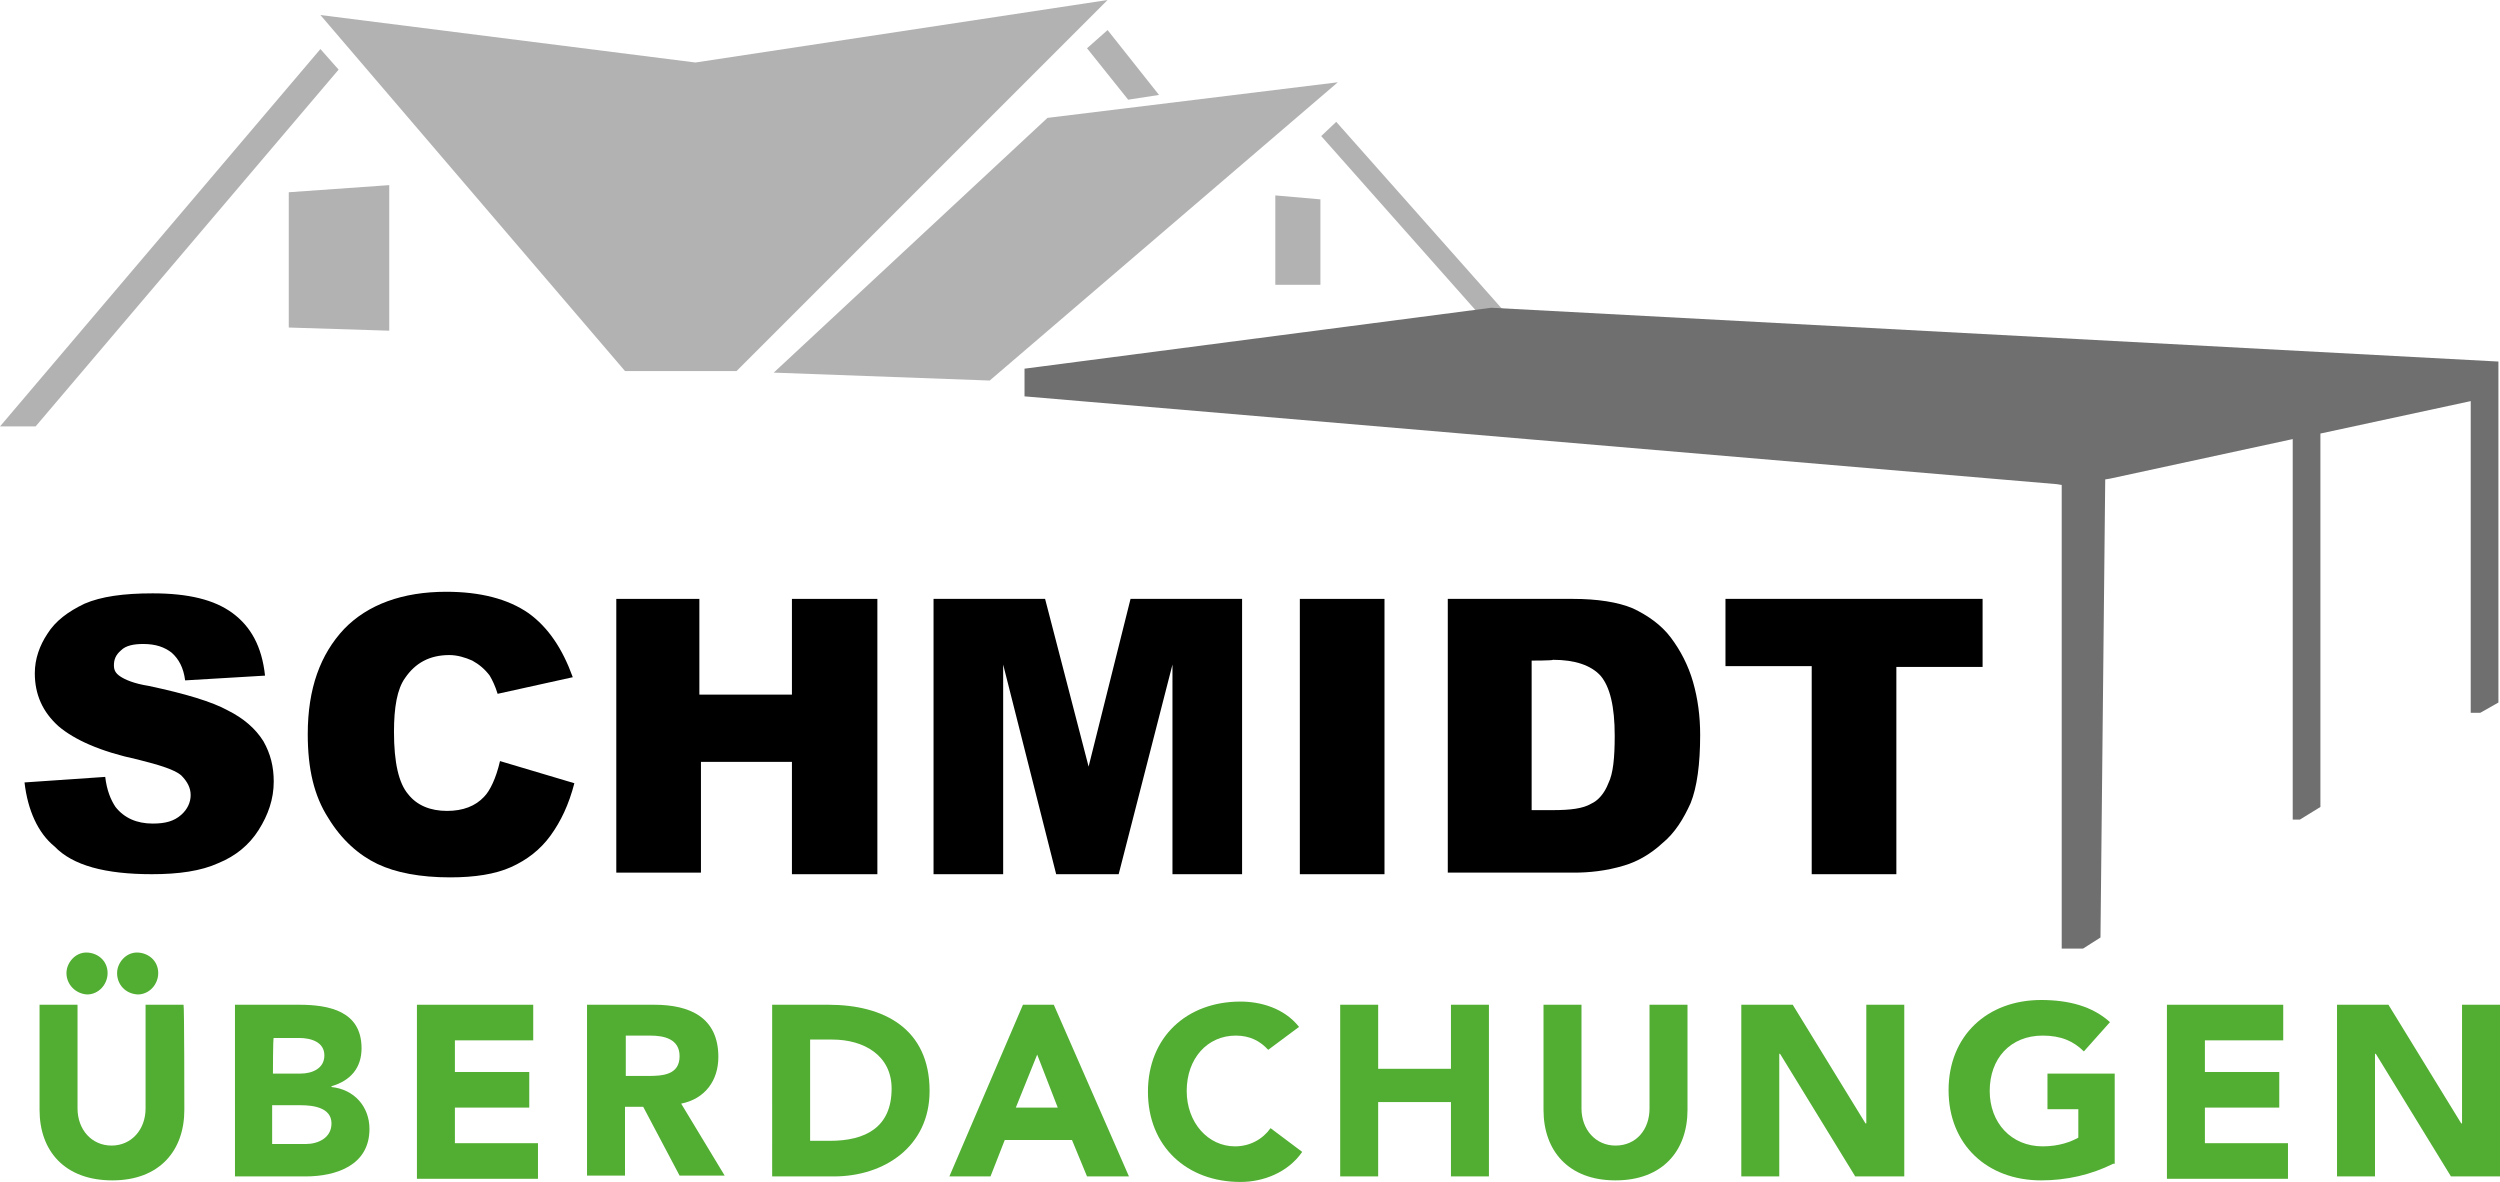 <?xml version="1.0" encoding="utf-8"?>
<svg xmlns="http://www.w3.org/2000/svg" id="Ebene_1" style="enable-background:new 0 0 316 149.4;" version="1.1" viewBox="0 0 316 149.4" x="0px" y="0px">
<style type="text/css">
	.st0{fill:#52AE32;}
	.st1{fill:#B2B2B2;}
	.st2{fill:#706F6F;}
</style>
<g id="Ebene_1_1_">
</g>
<g id="Ebene_2_1_">
	<g>
		<path d="M3.1,98.9l10.2-0.7c0.2,1.7,0.7,2.9,1.3,3.8c1.1,1.4,2.7,2.1,4.7,2.1c1.6,0,2.7-0.3,3.6-1.1c0.8-0.7,1.2-1.6,1.2-2.5&#xA;			c0-0.9-0.4-1.7-1.2-2.5c-0.8-0.7-2.7-1.3-5.5-2c-4.7-1-8-2.5-10-4.2c-2-1.8-3-4-3-6.7c0-1.8,0.6-3.5,1.6-5c1-1.6,2.6-2.8,4.7-3.8&#xA;			c2.1-0.9,4.9-1.3,8.6-1.3c4.5,0,7.8,0.8,10.1,2.5c2.3,1.7,3.7,4.2,4.1,7.9L23.4,86c-0.2-1.6-0.8-2.7-1.7-3.5&#xA;			c-0.9-0.7-2-1.1-3.6-1.1c-1.2,0-2.2,0.2-2.8,0.8c-0.7,0.6-0.9,1.2-0.9,1.9c0,0.6,0.2,1,0.8,1.4c0.6,0.4,1.7,0.9,3.6,1.2&#xA;			c4.7,1,8,2,10,3.1c2,1,3.5,2.3,4.5,3.9c0.9,1.6,1.3,3.2,1.3,5.1c0,2.2-0.7,4.2-1.9,6.1c-1.2,1.9-2.9,3.3-5.1,4.2&#xA;			c-2.2,1-5,1.4-8.4,1.4c-5.9,0-10-1.1-12.3-3.5C4.8,105.3,3.5,102.4,3.1,98.9z"/>
		<path d="M63.2,96.2l9.4,2.8c-0.7,2.7-1.7,4.8-3,6.6c-1.3,1.8-3,3.1-5,4c-2,0.9-4.6,1.3-7.7,1.3c-3.8,0-6.9-0.6-9.2-1.7&#xA;			s-4.5-3-6.2-5.8c-1.8-2.8-2.6-6.2-2.6-10.6c0-5.8,1.6-10.1,4.6-13.3c3-3.1,7.4-4.7,12.9-4.7c4.3,0,7.8,0.9,10.4,2.7&#xA;			c2.5,1.8,4.3,4.5,5.6,8.1l-9.5,2.1c-0.3-1-0.7-1.8-1-2.3c-0.6-0.8-1.3-1.4-2.2-1.9c-0.9-0.4-1.9-0.7-2.9-0.7c-2.5,0-4.3,1-5.6,2.9&#xA;			c-1,1.4-1.4,3.7-1.4,6.8c0,3.9,0.6,6.5,1.8,7.9c1.1,1.4,2.8,2.1,4.9,2.1c2,0,3.6-0.6,4.7-1.8C61.9,100,62.7,98.4,63.2,96.2z"/>
		<path d="M77.7,75.7h10.7v12.1h11.7V75.7h10.8v34.8h-10.8V96.3H88.6v14H77.9V75.7H77.7z"/>
		<path d="M118,75.7h14.1l5.5,21.2l5.3-21.2h14.1v34.8h-8.8V84l-6.8,26.5h-7.9L126.8,84v26.5H118L118,75.7L118,75.7z"/>
		<path d="M164.3,75.7H175v34.8h-10.7V75.7z"/>
		<path d="M182.9,75.7h15.9c3.1,0,5.7,0.4,7.6,1.2c1.9,0.9,3.6,2.1,4.8,3.7c1.2,1.6,2.2,3.5,2.8,5.6c0.6,2.1,0.9,4.3,0.9,6.7&#xA;			c0,3.7-0.4,6.6-1.2,8.6c-0.9,2-2,3.8-3.6,5.1c-1.4,1.3-3.1,2.3-4.8,2.8c-2.3,0.7-4.5,0.9-6.3,0.9H183V75.7H182.9z M193.6,83.5&#xA;			v18.9h2.7c2.2,0,3.8-0.2,4.8-0.8c0.9-0.4,1.7-1.3,2.2-2.6c0.6-1.2,0.8-3.2,0.8-6c0-3.7-0.6-6.2-1.8-7.6c-1.2-1.3-3.2-2-6-2&#xA;			C196.3,83.5,193.6,83.5,193.6,83.5z"/>
		<path d="M218,75.7h32.6v8.6h-10.9v26.2H229V84.2h-10.9v-8.5H218z"/>
	</g>
	<path class="st0" d="M23.3,140.3c0,5.1-3.1,8.9-9.1,8.9S5,145.5,5,140.3V127h4.8v13.1c0,2.7,1.8,4.7,4.3,4.7s4.3-2,4.3-4.7V127h4.8&#xA;		C23.3,127,23.3,140.3,23.3,140.3z M8.4,123c0-1.3,1.1-2.6,2.5-2.6c1.4,0,2.7,1,2.7,2.6c0,1.4-1.1,2.7-2.6,2.7&#xA;		C9.5,125.6,8.4,124.4,8.4,123z M14.8,123c0-1.3,1.1-2.6,2.5-2.6c1.4,0,2.7,1,2.7,2.6c0,1.4-1.1,2.7-2.6,2.7&#xA;		C15.8,125.6,14.8,124.4,14.8,123z"/>
	<path class="st0" d="M29.7,127h8.1c3.8,0,7.9,0.8,7.9,5.5c0,2.5-1.4,4.1-3.8,4.8v0.1c2.9,0.3,4.8,2.5,4.8,5.3c0,4.6-4.2,6-8.1,6&#xA;		h-8.9C29.7,148.7,29.7,127,29.7,127z M34.5,135.7H38c1.4,0,3-0.6,3-2.3s-1.7-2.2-3.2-2.2h-3.2C34.5,131.1,34.5,135.7,34.5,135.7z&#xA;		 M34.5,144.6h4.2c1.4,0,3.2-0.7,3.2-2.6c0-2-2.3-2.3-3.9-2.3h-3.6V144.6z"/>
	<path class="st0" d="M52.7,127h14.7v4.5h-9.9v4h9.4v4.5h-9.4v4.5h10.5v4.5H52.7V127z"/>
	<path class="st0" d="M74.3,127h8.4c4.5,0,8.1,1.6,8.1,6.6c0,3-1.7,5.3-4.7,5.9l5.5,9.1h-5.7l-4.6-8.7H79v8.7h-4.8V127H74.3z&#xA;		 M79.1,136h2.8c1.8,0,4-0.1,4-2.5c0-2.2-2-2.6-3.7-2.6h-3.1C79.1,131,79.1,136,79.1,136z"/>
	<path class="st0" d="M97.6,127h7.1c7,0,12.8,3,12.8,10.9c0,7-5.7,10.8-12.1,10.8h-7.8V127z M102.4,144.2h2.5c4.5,0,7.8-1.7,7.8-6.6&#xA;		c0-4.2-3.5-6.2-7.5-6.2h-2.8V144.2z"/>
	<path class="st0" d="M129.3,127h3.9l9.5,21.7h-5.3l-1.9-4.6H127l-1.8,4.6H120L129.3,127z M131.1,133.3l-2.7,6.7h5.3L131.1,133.3z"/>
	<path class="st0" d="M160.3,132.7c-1-1.1-2.3-1.8-4.1-1.8c-3.6,0-6.2,2.9-6.2,7c0,4,2.7,7,6.1,7c1.9,0,3.5-0.9,4.5-2.3l4,3&#xA;		c-1.8,2.6-4.9,3.8-7.8,3.8c-6.8,0-11.7-4.5-11.7-11.4s4.9-11.4,11.7-11.4c2.5,0,5.5,0.8,7.4,3.2L160.3,132.7z"/>
	<path class="st0" d="M169.4,127h4.8v8.1h9.2V127h4.8v21.7h-4.8v-9.4h-9.2v9.4h-4.8V127z"/>
	<path class="st0" d="M213.3,140.3c0,5.1-3.1,8.9-9.1,8.9s-9.1-3.8-9.1-8.9V127h4.8v13.1c0,2.7,1.8,4.7,4.3,4.7c2.6,0,4.3-2,4.3-4.7&#xA;		V127h4.8V140.3z"/>
	<path class="st0" d="M220.1,127h6.5l9.2,15h0.1v-15h4.8v21.7h-6.2l-9.5-15.5h-0.1v15.5h-4.8V127z"/>
	<path class="st0" d="M267.1,147.1c-2.8,1.4-5.9,2.1-9.1,2.1c-6.8,0-11.7-4.5-11.7-11.4s4.9-11.4,11.7-11.4c3.5,0,6.5,0.8,8.7,2.8&#xA;		l-3.3,3.7c-1.3-1.3-2.9-2-5.2-2c-4.1,0-6.7,2.9-6.7,7c0,4,2.7,7,6.7,7c2.1,0,3.6-0.6,4.5-1.1v-3.6h-3.9v-4.5h8.5V147.1L267.1,147.1&#xA;		z"/>
	<path class="st0" d="M273.9,127h14.7v4.5h-9.9v4h9.4v4.5h-9.4v4.5h10.5v4.5h-15.3V127z"/>
	<path class="st0" d="M295.4,127h6.5l9.2,15h0.1v-15h4.8v21.7h-6.2l-9.5-15.5h-0.1v15.5h-4.8L295.4,127L295.4,127z"/>
	<polygon class="st1" points="40.5,1.9 79,46.9 93.1,46.9 140,0 87.9,7.9"/>
	<polygon class="st1" points="137.4,6.1 140,3.8 146.5,12 142.6,12.6"/>
	<polygon class="st1" points="132.4,14.9 97.8,47.1 125.1,48.1 169.1,10.4"/>
	<g>
		<polygon class="st1" points="42.8,8.8 40.5,6.2 0,53.9 4.5,53.9"/>
	</g>
	<polygon class="st1" points="36.5,24.3 36.5,24.6 36.5,41.4 49.2,41.8 49.2,23.4"/>
	<g>
		<path class="st1" d="M190.8,40.1l-21.9-24.7l-1.9,1.8l20.3,22.9C188.5,40.1,189.6,40.1,190.8,40.1z"/>
	</g>
	<polygon class="st1" points="161.2,24.7 161.2,36 166.9,36 166.9,25.2"/>
	<polygon class="st2" points="315.8,45.7 188.5,38.9 129.5,46.6 129.5,50.1 260,61.2 260.6,61.3 260.6,119.9 263.3,119.9 &#xA;		265.5,118.5 266.1,60.6 266.7,60.5 289.8,55.5 289.8,103.6 290.7,103.6 293.3,102 293.3,54.8 312.3,50.7 312.3,90.1 313.5,90.1 &#xA;		315.8,88.8 315.8,45.9"/>
</g>
</svg>